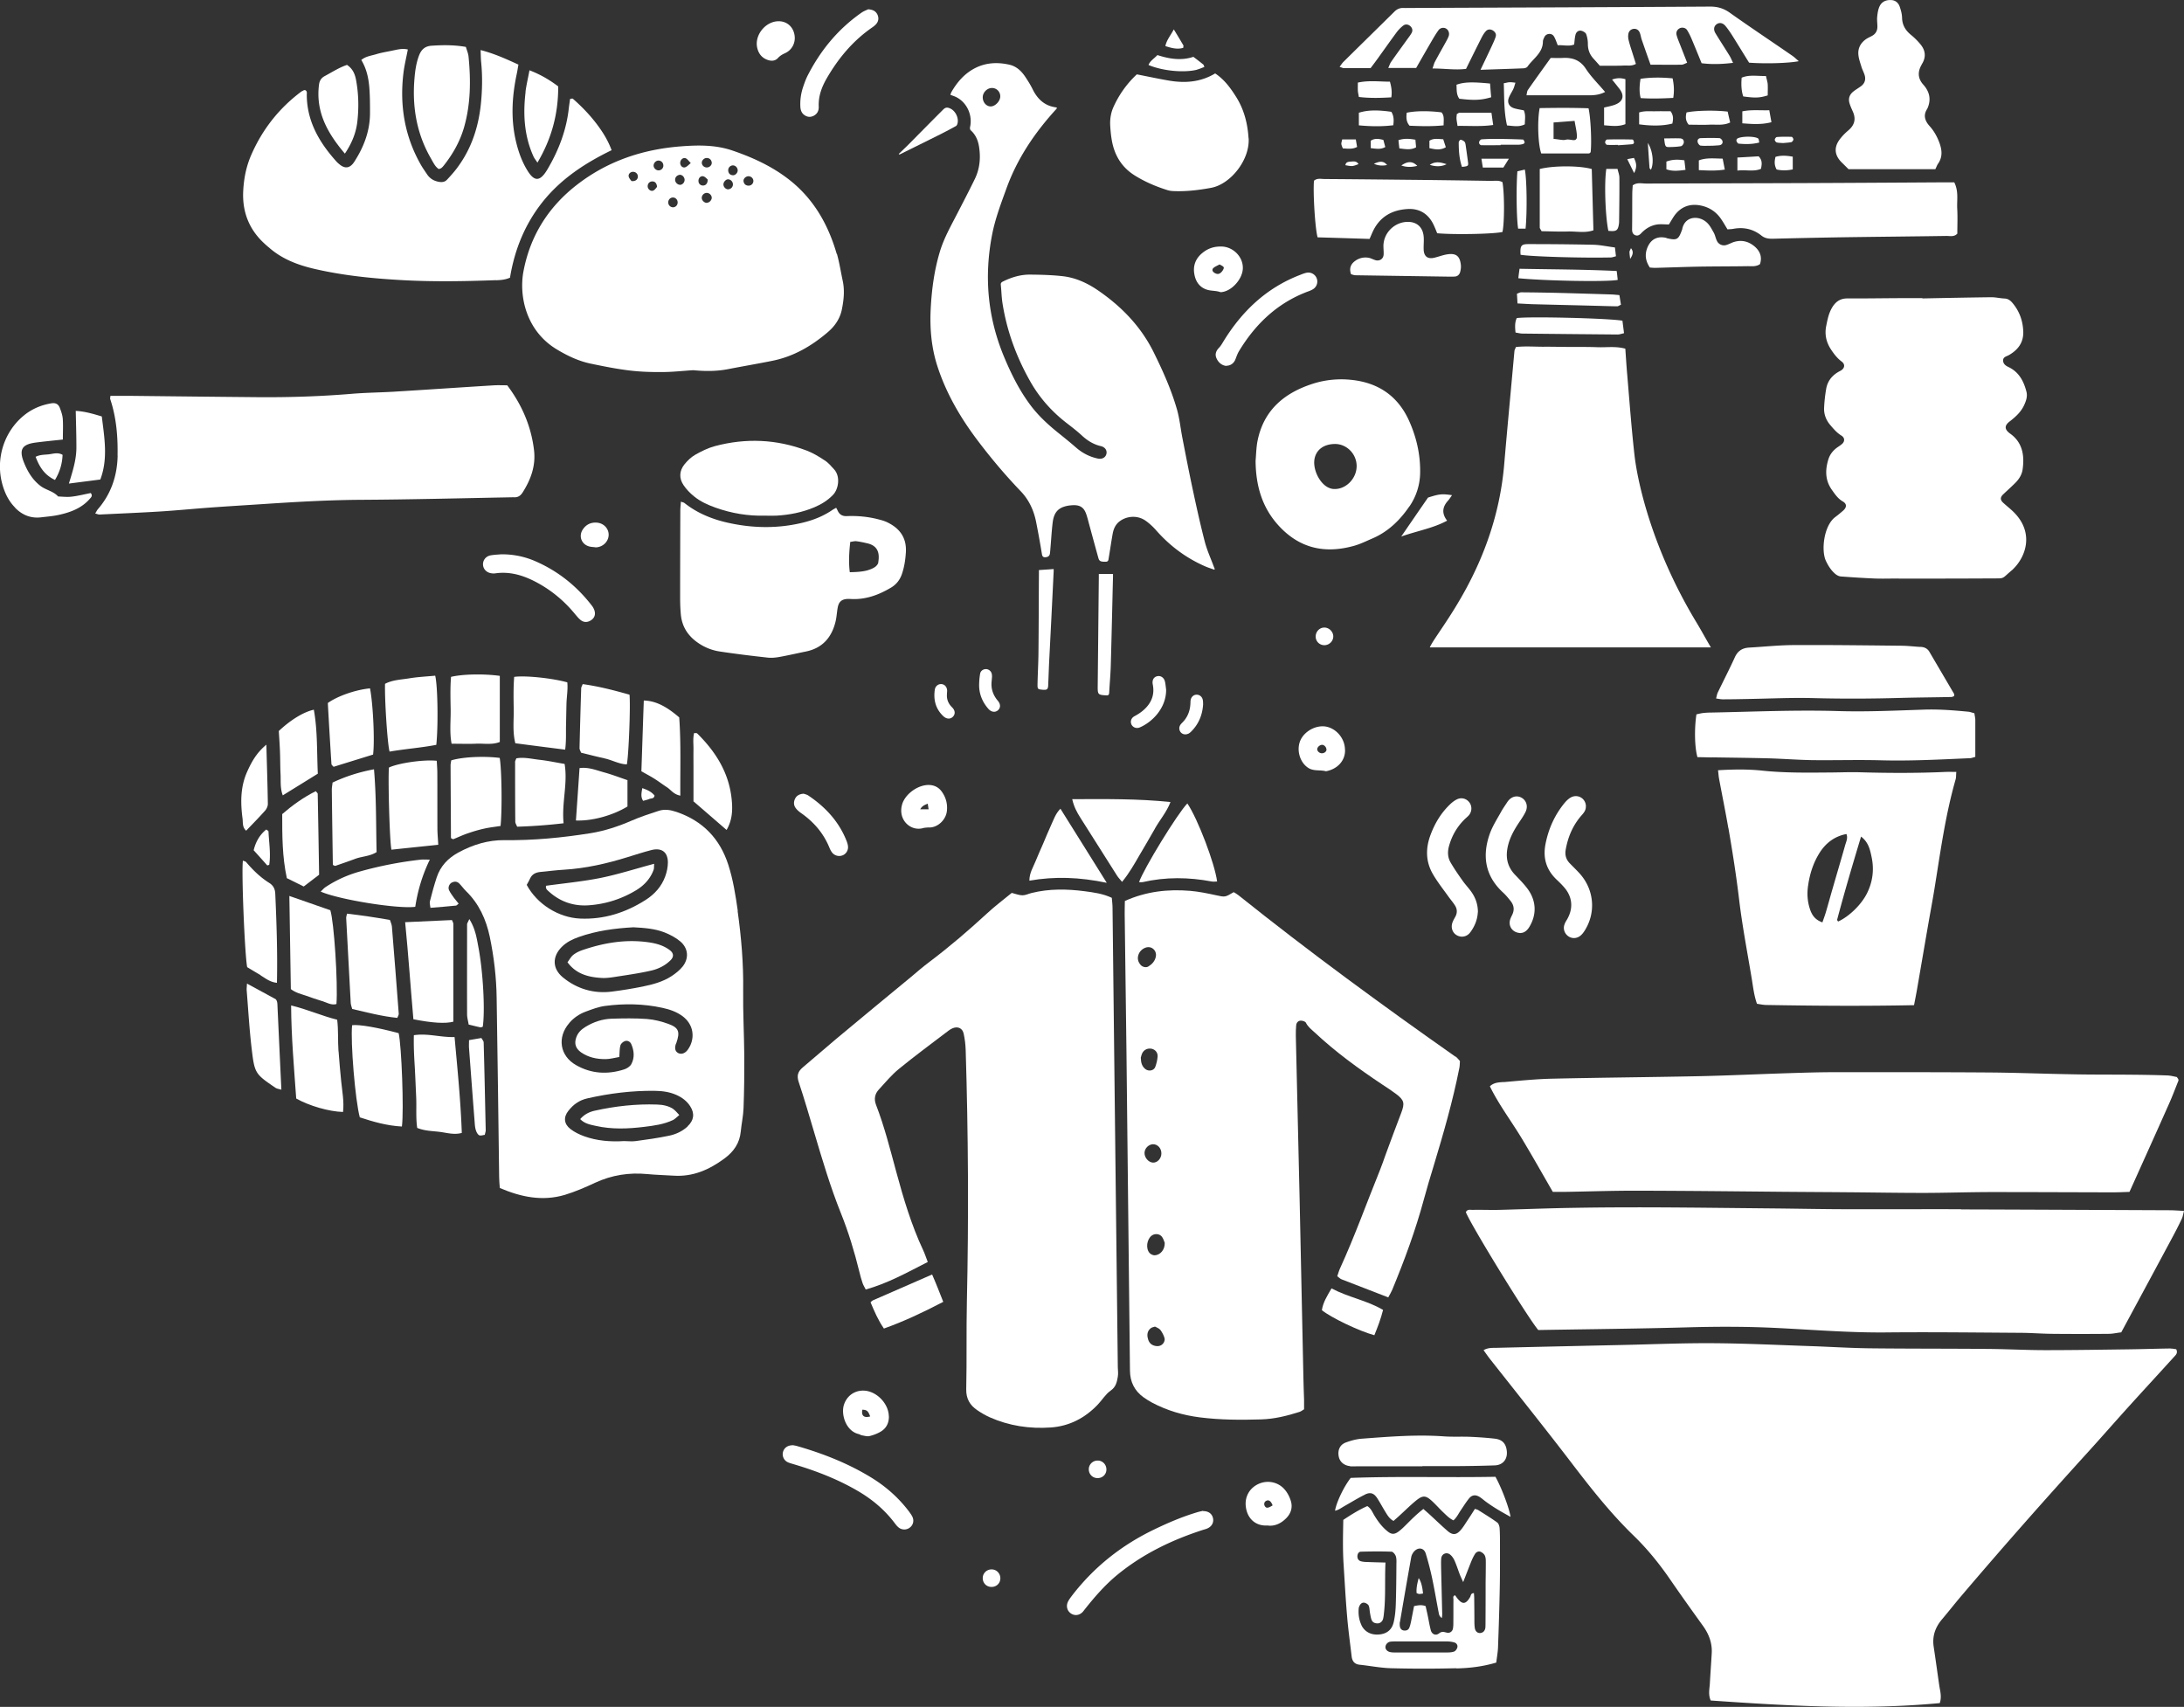 <svg id="_レイヤー_2" xmlns="http://www.w3.org/2000/svg" viewBox="0 0 235.57 184.11"><rect x="0" y="0" width="235.57" height="184.11" fill="#333333" stroke="none"/><defs><style>.cls-1{fill:#fff}</style></defs><g id="_レイヤー_1-2"><path class="cls-1" d="M35.36 75.83c.12 2.17.25 4.37.39 6.57 0 .11.15.21.23.31 1.45-.45 2.88-.89 4.26-1.32.19-1.47 0-5.45-.33-7.14-1.54.14-3.53.84-4.55 1.58zm39.46 10.62c1.25 1.08 2.38 2.06 3.55 3.07.61-1.05.66-2.11.56-3.19-.26-2.91-1.7-5.22-3.73-7.22-.05-.05-.17-.03-.33-.04-.15.58-.06 1.19-.07 1.78-.01.66 0 1.32 0 1.97v3.64zm-40.23 9.72c1.98.87 8.33 1.89 10.2 1.64.26-1.69.73-3.35 1.57-5.09-.48 0-.71-.02-.94 0-2.25.25-4.46.68-6.63 1.29-1.32.37-2.56.93-3.7 1.69-.17.12-.31.29-.49.46zm12.59-6.68c-.01-2.02 0-4.05-.01-6.07 0-.46-.04-.92-.06-1.36-1.45-.15-4.15.25-5.16.73-.11 1.34.08 8.01.27 8.86 1.67-.18 3.34-.35 5.05-.53-.03-.6-.08-1.11-.09-1.63zm-20.63.11c.71-.74 1.39-1.43 2.04-2.16.17-.19.31-.5.3-.75-.03-2.05-.1-4.11-.16-6.37-.96.81-1.49 1.63-2.05 2.87-.75 1.64-.75 3.35-.52 5.09.06.44-.05.93.39 1.32zm20.51-9.26c.22-2.07.15-6.43-.12-7.46-.91.09-1.84.13-2.76.28-.9.15-1.85.17-2.65.6-.05 1.74.26 6.5.49 7.31 1.67-.29 3.38-.41 5.04-.73zm-18.34 9.13c-.7.57-1.13 1.3-1.36 2.24.51.56 1 1.11 1.47 1.64.13-.05.21-.06.21-.08.18-1.2-.03-2.39-.08-3.59 0-.06-.12-.11-.24-.21zm1.48-8.36c.03.8.02 1.6.06 2.39.04.73-.06 1.49.24 2.29 1.26-.78 2.45-1.51 3.78-2.34-.11-2.34-.02-4.63-.43-6.9-1.13.25-2.53 1.12-3.78 2.3.05.76.1 1.51.13 2.25zm43.06-3.73c-1.44-1.24-2.59-1.79-3.82-1.82-.09 2.53-.17 5.06-.26 7.63.49.28.95.52 1.38.79.48.3.92.64 1.4.95.41.27.69.75 1.42.89-.02-2.9.08-5.69-.12-8.44zm-5.58 9.61v-2.84c-.88-.3-1.71-.62-2.56-.85-.83-.23-1.66-.58-2.61-.45-.13 1.93-.26 3.79-.39 5.65 1.75.07 3.97-.54 5.56-1.51zm-39.57 18.22c.52.3.98.72 1.76.8.07-3.31-.04-6.45-.18-9.6-.02-.51-.2-.89-.64-1.17-.96-.6-1.77-1.39-2.5-2.25-.07-.08-.22-.1-.35-.16-.17 1.2.2 10.17.46 11.49.5.3.98.59 1.46.87zM65.19 81.8c.82.17 1.57.62 2.42.65.2-.9.41-6.34.29-7.52-1.63-.46-3.3-.9-5.05-1.14-.1.25-.15.33-.16.42-.07 2.16-.13 4.32-.18 6.48 0 .17.11.34.17.5.87.21 1.68.43 2.51.6zm-16.52.22c-.02.17-.07.35-.07.53.01 2.58.03 5.17.04 7.75 0 .05.01.1.04.13s.08.04.21.09c.49-.2 1.04-.46 1.61-.65.58-.2 1.16-.37 1.76-.5.58-.13 1.17-.19 1.73-.28.18-1.68.13-6.04-.09-7.34-1.75-.22-4.06-.1-5.24.27zm20.61 2.99c-.1.56-.18.96.09 1.37.26-.07.48-.12.69-.21.19-.07.48 0 .54-.36-.31-.39-.74-.6-1.32-.8zM48.65 73c-.1 1.18-.06 2.39-.04 3.6.01 1.2-.13 2.42.1 3.62.91 0 1.75.03 2.58 0 .87-.05 1.77.15 2.62-.19V72.9c-1.77-.24-4.02-.19-5.27.11zm6.94 7.17c1.75.23 3.47.45 5.37.69.12-.93.08-1.73.09-2.52.02-.8.03-1.6.05-2.4.02-.79.17-1.57.09-2.34-1.6-.45-4.54-.76-5.73-.59-.09 1.14-.07 2.31-.05 3.47.02 1.21-.14 2.43.17 3.67zm5.31 2.23c-.9-.15-1.77-.34-2.65-.44-.86-.09-1.73-.32-2.56-.16-.07.19-.13.28-.13.36 0 2.16 0 4.31.02 6.47 0 .17.12.33.2.54 1.67-.05 3.29-.17 5.01-.37-.22-2.24.47-4.27.11-6.4zm-25.11 2.77c.03 2.67.07 5.34.11 8.02 0 .04.02.1.05.13.03.03.08.03.21.08.68-.24 1.43-.49 2.17-.77.74-.27 1.56-.26 2.29-.72-.07-2.96-.02-5.9-.28-8.93-1.62.3-3.07.77-4.47 1.43-.03.3-.08.53-.08.76zm16.15 26.79c-.47.08-.87.15-1.35.23 0 .3-.02.58 0 .86.2 2.67.4 5.35.61 8.02.02.28.04.57.13.84.06.2.19.45.35.54.16.08.41-.02.61-.04.05-.23.1-.37.1-.5-.07-3.15-.13-6.3-.22-9.46 0-.16-.15-.31-.24-.48zm-7.3-.3c-.03 1.21.03 2.33.1 3.45.06 1.08.1 2.16.15 3.24.05 1.11-.05 2.23.11 3.31.85.34 1.66.33 2.45.43.77.1 1.54.34 2.36.11-.12-3.44-.46-6.79-.78-10.34-1.55.04-2.91-.43-4.39-.2zm7.43-.91c.26-1.67.05-5.88-.48-8.65-.18-.95-.32-1.93-.97-2.97-.14.33-.24.45-.24.58 0 3.23-.01 6.46 0 9.69 0 .36.11.72.17 1.11.45.11.85.21 1.26.3.08.02.17-.04.26-.06zm11.38-13.1c1.85-.12 3.58-.67 5.17-1.63.86-.52 1.53-1.24 1.88-2.2.06-.16.03-.34.06-.65-1.99.53-3.85 1.13-5.75 1.52-1.95.39-3.95.58-5.91.85-.08.33.14.47.3.62 1.21 1.09 2.63 1.59 4.25 1.49zm1.38 7.83c.69.05 1.4-.1 2.09-.2 1.11-.17 2.23-.34 3.32-.59.78-.18 1.51-.54 2.09-1.12.37-.37.34-.76-.08-1.08-.65-.5-1.42-.72-2.22-.84-2.48-.37-4.87.03-7.21.83-.35.12-.7.29-.99.52-.24.19-.39.49-.62.79.93 1.27 2.24 1.6 3.61 1.69zm-34.95 2.56s-.03-.09-.05-.13a.757.757 0 00-.1-.14c-.96-.52-1.93-1.05-3.09-1.68-.02.39-.05.57-.03.76.17 2.1.29 4.21.54 6.3.31 2.64.39 2.7 2.56 4.18.16.11.39.13.64.21-.15-3.15-.29-6.19-.43-9.22 0-.09-.02-.19-.04-.28z"/><path class="cls-1" d="M79.58 98.26c-.24-1.68-.5-3.35-1.02-4.97-.91-2.83-2.75-4.74-5.58-5.71-.65-.22-1.28-.33-1.93-.12-.98.32-1.97.64-2.91 1.05-1.43.62-2.89 1.11-4.44 1.36-3.07.49-6.16.79-9.27.75-1.79-.02-3.43.49-4.98 1.33-1.13.61-1.95 1.48-2.35 2.7-.28.85-.51 1.71-.73 2.57-.05.2.03.42.06.7.99-.08 1.87-.15 2.75-.24.07 0 .14-.1.29-.21-.17-.21-.34-.41-.5-.62-.19-.27-.39-.53-.53-.82-.15-.3.02-.7.3-.84.28-.14.56-.12.78.09.27.26.48.58.75.84 1.4 1.36 2.16 3.05 2.56 4.93.45 2.17.71 4.37.74 6.58.11 6.45.18 12.89.27 19.34 0 .37.04.74.07 1.17 2.29.98 4.6 1.46 7.02.74 1.12-.34 2.2-.81 3.27-1.31 1.8-.83 3.67-1.12 5.63-.93.94.09 1.88.11 2.82.17 2.09.14 3.85-.64 5.49-1.85 1-.74 1.64-1.65 1.76-2.91.08-.84.27-1.68.3-2.52.07-1.88.09-3.76.08-5.64-.02-2.35-.15-4.71-.12-7.06.04-2.88-.2-5.73-.6-8.58zm-22.77-2.81c.15-.27.27-.47.36-.68.22-.49.62-.67 1.12-.72.84-.08 1.68-.19 2.52-.24 2.36-.14 4.64-.66 6.89-1.36.85-.26 1.7-.54 2.56-.76 1.1-.28 1.77.21 1.78 1.32 0 .5-.11 1.03-.28 1.5-.39 1.1-1.15 1.94-2.12 2.56-2.15 1.37-4.49 2.12-7.06 2.01-2.33-.1-4.65-1.55-5.77-3.64zm3.8 6.67c.51-.51 1.14-.81 1.81-1.05 1.92-.68 3.91-.94 5.9-1.05 1.16.06 2.29.14 3.35.55.6.24 1.2.55 1.69.96.89.74.98 1.85.25 2.75-.32.39-.74.72-1.16 1-.96.63-2.05.91-3.16 1.14-1.1.22-2.21.4-3.32.54-1.92.24-3.74-.29-5.26-1.54-1.15-.95-1.16-2.25-.1-3.3zm.81 8.2c.47-.54 1.06-.94 1.72-1.19.7-.26 1.42-.54 2.15-.63 2.06-.27 4.12-.24 6.17.21.79.17 1.54.43 2.19.92 1.01.77 1.33 2 .8 3.15-.08.17-.18.33-.29.48-.28.36-.65.49-.98.34-.34-.16-.44-.5-.29-.97.01-.04.04-.08.06-.13.42-1.21.27-1.65-.86-2.06-.74-.27-1.54-.47-2.32-.53-1.26-.09-2.53-.07-3.8-.03-1 .03-1.94.35-2.8.87-.45.27-.83.62-1.01 1.14-.24.67-.08 1.19.5 1.61.8.56 1.72.75 2.67.74.46 0 .92-.14 1.47-.23.04-.53.02-.91.12-1.26.05-.18.28-.38.47-.45.29-.11.59.06.7.32.31.71.38 1.47 0 2.17-.14.25-.48.47-.77.56-1.78.57-3.53.48-5.18-.46-1.77-1-2.07-3.01-.73-4.55zm12.74 11.19c-.57.52-1.26.84-1.99.99-1.19.25-2.4.42-3.6.58-.41.06-.84 0-1.26 0-1.46.09-2.91-.02-4.3-.52-.52-.19-1.04-.44-1.48-.78-.71-.55-.77-1.28-.22-1.97.53-.67 1.16-1.14 2.06-1.34 2.39-.54 4.8-.84 7.25-.81.8.01 1.59.11 2.33.44.61.27 1.14.66 1.5 1.23.5.77.4 1.52-.28 2.15z"/><path class="cls-1" d="M72.63 119.62c-.53-.34-1.12-.46-1.75-.48-2.27-.08-4.51.17-6.72.66-.6.13-1.14.4-1.58.91.48.5 1.09.6 1.68.73 1.72.39 3.46.32 5.19.11 1.08-.13 2.15-.27 3.14-.74.23-.11.41-.33.68-.54-.26-.27-.43-.5-.65-.64zm-36.12-6.23c-.08-1.11 0-2.24-.14-3.4-1.69-.42-3.22-1.12-4.97-1.54.02 3.46.32 6.76.55 10.04 1.38.78 3.53 1.41 5.05 1.45.13-1.12-.09-2.22-.2-3.32-.11-1.07-.2-2.15-.28-3.22zm-1.79-5.42c.51.15 1 .49 1.57.33.17-2.28-.26-8.88-.66-10.12-1.41-.49-2.82-.98-4.42-1.54.05 3.44.11 6.76.16 10.05.53.4 1.09.52 1.61.7.58.2 1.15.41 1.73.58zm-.3-13.63c-.05-2.92-.09-5.82-.15-8.72 0-.07-.1-.14-.21-.28-1.33.66-2.52 1.52-3.62 2.47 0 2.35 0 4.6.5 6.91.59.29 1.21.6 1.82.9.59-.45 1.11-.85 1.66-1.27zM48.9 110.2V99.66c0-.13-.09-.26-.15-.42-1.63.07-3.25.15-5.05.23.35 3.52.58 6.96.89 10.47 2.03.4 3.43.49 4.32.26zm-6.05-.4c.07-.19.17-.33.16-.45-.24-3.14-.48-6.28-.74-9.42-.02-.22-.13-.44-.21-.7-1.53-.27-3.05-.5-4.63-.68-.06.29-.1.38-.09.47.16 3.05.32 6.1.49 9.15.01.22.1.43.16.66 1.64.38 3.22.8 4.86.96zm-4.87.78c-.19 1.79.34 8.16.83 9.94 1.43.47 2.9.9 4.54.99.23-1.7-.04-8.77-.35-10.07-2.26-.61-4.27-.96-5.02-.86zm82.32 13.59l-.3-26.24c0-.37-.05-.74-.08-1.09-.98-.46-1.96-.58-2.93-.71-1.91-.25-3.83-.28-5.72.19-.33.08-.66.25-.98.25-.36 0-.72-.15-1.16-.26-.86.71-1.79 1.4-2.63 2.18-2.01 1.85-4.08 3.63-6.26 5.27-.68.51-1.33 1.07-1.98 1.62-2.7 2.23-5.4 4.45-8.08 6.69-1.21 1.01-2.39 2.06-3.6 3.07-.52.44-.66.88-.43 1.57.61 1.82 1.14 3.66 1.69 5.5.86 2.9 1.72 5.8 2.85 8.62.83 2.06 1.47 4.18 2 6.34.1.41.21.83.35 1.23.08.23.21.43.34.69 2.38-.67 4.46-1.83 6.69-2.97-.19-.49-.32-.9-.5-1.28-1.27-2.71-2.12-5.57-2.9-8.45-.66-2.43-1.27-4.87-2.18-7.22-.24-.62-.13-1.19.31-1.66.69-.75 1.35-1.55 2.14-2.2 1.75-1.43 3.57-2.77 5.37-4.14.13-.1.28-.19.44-.26.55-.23 1.06-.02 1.19.57.13.58.2 1.18.22 1.77.28 9.04.33 18.09.13 27.13-.07 3.16 0 6.31-.07 9.47-.02 1.02.4 1.72 1.18 2.25.42.29.87.55 1.33.76 2.11.94 4.33 1.27 6.62 1.11 1.99-.14 3.68-1.02 5.06-2.47.47-.49.84-1.12 1.38-1.5.58-.4.68-.93.78-1.5.06-.33.01-.68 0-1.02l-.27-23.29z"/><path class="cls-1" d="M94.13 140.27c-.07.03-.13.11-.23.2.4.95.81 1.92 1.44 2.83 2.21-.79 4.28-1.77 6.4-2.88-.4-1.01-.76-1.95-1.2-2.95-2.21.96-4.31 1.88-6.41 2.8zm48.45 1.05c1.02.82 4.01 2.25 5.66 2.7.36-.88.7-1.77.94-2.73-1.74-1.03-3.71-1.34-5.56-2.32-.48.82-.92 1.52-1.04 2.35zm-19.34-46.17c2.48-.57 4.97-.54 7.46-.07.18.04.38 0 .58 0-.25-1.94-2.09-6.77-3.21-8.42-1.06 1.08-4.71 7.04-5.21 8.49.13 0 .26.02.38 0zm-3.87.06c-1.75-2.8-3.35-5.35-4.99-7.98-.53.53-.73 1.18-1.01 1.78-.3.66-.58 1.33-.86 2-.27.63-.56 1.25-.81 1.88-.26.65-.67 1.26-.67 2.1 2.75-.48 5.41-.38 8.34.23zm5.19-5.82c.53-.95 1.27-1.78 1.69-2.88-3.53-.37-6.97-.32-10.6-.31.19.84.52 1.43.88 2 1.32 2.09 2.64 4.18 3.97 6.27.13.2.3.37.53.65.77-.94 1.31-1.9 1.86-2.85.56-.96 1.13-1.91 1.67-2.87z"/><path class="cls-1" d="M156.98 113.97c-7.96-5.59-15.8-11.33-23.4-17.41-.16-.13-.35-.23-.51-.33-.95.57-.94.54-1.92.33-.91-.2-1.84-.39-2.77-.47-2.41-.2-4.75.06-7.05 1.09 0 .46-.03.92-.02 1.39.06 4.91.13 9.81.19 14.72.13 11.52.25 23.04.38 34.56q.02 1.81 1.44 2.85c.31.22.64.43.98.61 1.6.84 3.3 1.34 5.1 1.57 2.21.28 4.42.29 6.64.22 1.41-.04 2.78-.38 4.13-.81.16-.05.29-.16.49-.28V151c-.02-.77-.06-1.53-.07-2.3-.14-6.44-.27-12.88-.41-19.32-.13-5.89-.28-11.77-.41-17.66 0-.38 0-.77.04-1.15.03-.27.23-.49.51-.48.19 0 .48.09.54.23.22.44.59.72.93 1.03 2.25 2.11 4.73 3.91 7.29 5.62.5.33 1 .65 1.48 1.01.91.68.98 1.01.57 2.08-.58 1.51-1.14 3.03-1.7 4.55-.19.52-.36 1.05-.57 1.56-1.44 3.55-2.73 7.17-4.33 10.66-.12.26-.19.54-.29.83.19.14.31.27.46.33 1.66.65 3.32 1.29 5.04 1.95.15-.29.31-.54.42-.8 1.32-3.19 2.52-6.43 3.42-9.77.32-1.19.68-2.38 1.04-3.56 1.06-3.51 2.08-7.03 2.79-10.63.05-.24.04-.5.06-.74-.17-.18-.3-.36-.47-.48zm-34.17-11.03c.16-.44.62-.77 1.05-.78.52-.01.93.49.81 1.03-.1.48-.41.82-.81 1.06-.23.14-.6.07-.81-.15-.31-.34-.4-.73-.24-1.16zm.23 11.18c.03-.11.07-.32.16-.51.19-.4.63-.59 1.06-.48.37.1.64.43.6.85-.03.37-.12.75-.25 1.1-.15.41-.71.51-1.06.24-.36-.28-.49-.67-.5-1.21zm.41 10.22c.02-.48.43-.89.89-.92.51-.02.93.42.93.99 0 .56-.45 1.03-.93.99-.48-.04-.91-.55-.89-1.07zm2.01 20.57c-.27.33-.67.34-1.04.21-.39-.14-.57-.48-.64-.88-.07-.41.04-.76.38-1 .1-.07.23-.09.42-.15.18.1.44.18.58.36.2.26.36.58.45.89.05.17-.03.43-.15.57zm-.9-9.51c-.18.01-.42-.1-.55-.23-.46-.49-.32-1.5.22-1.9.34-.25.88-.2 1.12.16.16.23.23.52.28.63.02.74-.48 1.31-1.08 1.34zM88.95 49.66c-.61-.41-1.26-.8-1.94-1.06-3.24-1.23-6.56-1.37-9.9-.48-.74.2-1.45.55-2.12.93-.44.25-.83.63-1.15 1.02-.57.7-.62 1.51-.11 2.26.3.45.7.86 1.12 1.2.69.57 1.5.93 2.34 1.23 1.72.61 3.5.91 5.33.86.41 0 .81.02 1.22 0 1.41-.08 2.78-.35 4.09-.9.76-.32 1.44-.74 2.02-1.34.59-.61.82-1.97.13-2.74-.32-.36-.64-.73-1.03-.99z"/><path class="cls-1" d="M95.77 56.37c-.29-.15-.62-.25-.94-.33-1.15-.31-2.33-.42-3.51-.37q-.7.03-.97-.6c-.04-.09-.09-.17-.16-.3-.15.09-.28.15-.4.23-.96.66-2.01 1.08-3.14 1.36-2.67.66-5.35.63-8.02.05-1.75-.38-3.39-1.03-4.81-2.16-.08-.06-.19-.07-.38-.14-.02.37-.06.69-.06 1-.01 3.11-.02 6.22-.02 9.32 0 .63.02 1.26.08 1.88.12 1.21.69 2.16 1.66 2.89.76.57 1.61.93 2.53 1.07 1.72.26 3.44.47 5.17.66.43.05.89 0 1.32-.08.94-.17 1.88-.39 2.82-.58 1.75-.36 2.75-1.49 3.17-3.17.13-.5.15-1.02.24-1.53.12-.68.44-.95 1.12-.97.11 0 .22 0 .33.01 1.58.08 2.98-.44 4.31-1.23.57-.34.94-.82 1.16-1.43.27-.78.39-1.57.44-2.39.09-1.52-.63-2.54-1.94-3.19zm-1.03 4.29c-.03.19-.21.4-.38.51-.24.16-.53.27-.81.35-.28.08-.58.12-.87.15-.32.03-.65.04-1.02.05-.14-1.12-.07-2.16.05-3.27.26-.03.48-.1.68-.07.4.05.8.14 1.19.23 1.11.27 1.32 1.05 1.15 2.04zm76.31 26.36c.01.33-.17.6-.4.86-.97 1.08-1.52 2.35-1.77 3.77-.1.56.03 1.04.42 1.45.38.4.78.77 1.14 1.18 1.53 1.75 1.71 4.21.46 6.14-.12.19-.27.38-.45.52-.4.32-.95.32-1.34.01-.37-.29-.53-.78-.36-1.24.07-.2.18-.38.29-.56.69-1.21.56-2.46-.37-3.49-.25-.28-.52-.55-.8-.81-1.09-1.05-1.46-2.32-1.17-3.8.32-1.64.98-3.12 2.04-4.42.2-.24.43-.47.7-.62.75-.4 1.62.12 1.62.98zM159.4 98.4c-.04.78-.33 1.52-.82 2.17-.35.47-.93.58-1.41.33-.5-.26-.71-.84-.5-1.41.08-.22.2-.42.31-.62.22-.41.2-.82-.04-1.2-.2-.32-.45-.61-.67-.91-.57-.8-1.19-1.58-1.69-2.43-.8-1.35-.83-2.79-.29-4.25.48-1.3 1.18-2.46 2.21-3.41.2-.18.43-.35.67-.46.5-.23 1.04-.06 1.34.37.28.4.26.95-.07 1.35-.12.14-.27.26-.41.39-.85.82-1.43 1.81-1.74 2.95-.17.62-.14 1.23.18 1.77.39.67.83 1.31 1.28 1.94.3.43.67.81.97 1.24.44.63.69 1.34.69 2.17zm-27.12-58.93c-.48-.05-.85-.35-1.06-.81-.19-.4-.08-.79.24-1.12.16-.17.3-.37.42-.58 2.01-3.33 4.68-5.9 8.36-7.31.22-.09.45-.18.68-.23a.968.968 0 01.74 1.75c-.16.11-.36.19-.55.26-3.29 1.22-5.67 3.48-7.46 6.43-.17.28-.28.6-.4.91-.17.42-.52.68-.98.68zm31.77 61.17c-.85 0-1.36-.67-1.18-1.39.05-.2.15-.39.24-.58.26-.53.19-1.03-.17-1.48-.26-.33-.53-.66-.84-.94-1.93-1.79-2.25-3.96-1.4-6.34.29-.8.76-1.54 1.18-2.29.21-.39.47-.75.71-1.12.38-.57.99-.75 1.52-.46s.73.93.44 1.53c-.21.43-.49.83-.76 1.23-.59.9-1.09 1.84-1.23 2.93-.13 1.01.14 1.86.83 2.6.45.47.91.93 1.31 1.45 1.01 1.31 1.09 2.81.27 4.18-.24.41-.57.67-.94.67zm-32.34-74.05c1.29 0 2.43 1.13 2.34 2.44-.07 1.05-1.09 2.24-2.12 2.45-.11.02-.23.05-.33.02-.45-.16-.95-.11-1.4-.25-.82-.25-1.25-.9-1.38-1.72-.15-.89.15-1.64.84-2.22.55-.46 1.19-.73 2.05-.72zm-.16 1.93c-.24.13-.46.22-.64.36-.21.17-.16.39.07.54.33.21.58.17.85-.17.09-.12.21-.33.16-.42-.06-.13-.27-.2-.44-.31zM85.51 155.88c.12.02.3.05.48.1 2.75.79 5.4 1.83 7.85 3.31 1.65.99 3.08 2.24 4.24 3.79.13.18.26.36.35.56.18.42.05.88-.31 1.14-.34.26-.84.26-1.19-.02-.16-.13-.29-.29-.41-.45-1.07-1.43-2.41-2.56-3.94-3.46-2.18-1.28-4.52-2.19-6.95-2.91-.23-.07-.47-.13-.68-.23a.953.953 0 01-.5-1.07c.11-.46.5-.75 1.04-.75zm10.37-3.1c0 .73-.29 1.3-.92 1.66-.36.21-.77.36-1.18.46-.25.06-.54-.04-.81-.08-.12-.02-.24-.11-.36-.14-1.38-.33-1.93-2.14-1.57-3.19.34-1.01 1.26-1.6 2.32-1.48 1.32.16 2.5 1.46 2.51 2.77zm-2.02 0c-.22-.59-.35-.7-.84-.73-.14.64.16.92.84.73zm35.9 10.21c.58 0 .94.27 1.06.7.13.45-.06.89-.49 1.12-.16.09-.34.14-.52.19-3.36 1.08-6.49 2.58-9.24 4.82-1.31 1.07-2.42 2.33-3.47 3.65-.12.14-.22.3-.35.43-.37.36-.87.4-1.27.11-.38-.28-.51-.78-.29-1.24.1-.21.25-.41.39-.6 2.38-3.12 5.37-5.49 8.9-7.19 1.53-.74 3.1-1.41 4.74-1.89.21-.06.43-.1.54-.13zm6.99 1.55c-1.31.1-2.24-.74-2.38-2.08-.11-1.05.43-1.98 1.4-2.41.97-.43 2.12-.2 2.82.64.29.34.51.78.64 1.2.21.68.03 1.32-.47 1.84-.57.59-1.25.91-2.01.82zm.52-2.16c-.19-.49-.43-.64-.71-.49-.2.11-.26.36-.13.57.15.24.36.22.84-.09zm-37.16-73.13c-.18.02-.37.02-.54.07-1.32.38-2.74-.86-2.27-2.54.32-1.14 1.73-2.15 2.92-2.11.57.02 1.04.26 1.37.73.45.63.63 1.34.54 2.1-.12 1-1.08 1.83-2.01 1.75zm-.05-2.56c-.35.14-.61.25-.8.6h.9c-.03-.21-.06-.37-.09-.6zm-13.35-1.07c.11.04.32.08.48.19 1.86 1.25 3.32 2.83 4.14 4.94.07.19.13.39.14.59.02.41-.23.78-.59.92a.98.98 0 01-1.11-.28c-.13-.16-.22-.34-.3-.53-.64-1.58-1.7-2.8-3.09-3.77-.21-.15-.41-.32-.56-.53-.22-.3-.23-.66-.06-1 .17-.34.47-.51.94-.54zM93.63 1c.53.04.82.2 1 .55.18.37.14.73-.12 1.04-.13.15-.3.28-.46.39-2.08 1.44-3.65 3.34-4.9 5.51-.53.93-.89 1.91-.84 3.01.02.44-.16.8-.57 1-.35.17-.69.12-.99-.1-.29-.21-.4-.52-.42-.87-.04-.73.06-1.44.29-2.13.14-.42.29-.84.49-1.24 1.39-2.72 3.27-5.01 5.78-6.77.26-.19.58-.3.76-.39zm-9.64 1.29c.84 0 1.51.54 1.69 1.39.19.85-.21 1.7-1.01 2.06-.29.13-.53.27-.75.51-.32.35-.75.36-1.18.19-.58-.22-.92-.67-1.06-1.26-.33-1.38.89-2.89 2.31-2.89zm-29.96 57.5a8.95 8.95 0 013.84.8c2.4 1.07 4.38 2.67 5.98 4.75.15.2.28.45.31.69.06.4-.13.72-.49.92-.36.2-.72.18-1.04-.07-.21-.17-.39-.39-.57-.6-1.22-1.5-2.68-2.7-4.4-3.58-1.33-.68-2.72-1.07-4.22-.86-.13.02-.26.02-.39 0-.53-.05-.92-.43-.95-.92-.03-.47.28-.9.78-1.01.41-.08.84-.09 1.14-.12zm10.19-.76c-.16-.02-.34-.03-.53-.06-.94-.16-1.35-1.13-.8-1.9.34-.49.83-.73 1.43-.7.78.03 1.36.64 1.33 1.36-.03.72-.66 1.31-1.43 1.31zm54.18 98.51c.53 0 .94.43.94.96s-.42.94-.96.93c-.54 0-.94-.42-.94-.95s.43-.94.95-.94zm-11.44 11.74c.53 0 .94.43.94.96s-.42.94-.96.93c-.54 0-.94-.42-.94-.95s.43-.94.95-.94zm38.12-88.4c.03 1.17-.82 2.08-2.06 2.31-.61-.17-1.29.01-1.87-.34-.97-.59-1.37-2.04-.84-3.09.51-1 1.8-1.62 2.84-1.36 1.09.27 1.92 1.33 1.92 2.48zm-2.01-.05c-.01-.26-.26-.51-.49-.49-.26.02-.52.28-.5.5.02.22.27.42.51.41.27 0 .5-.2.49-.42zm-.19-11.24a.93.93 0 01-.97-.92c0-.53.4-.97.92-.98.51-.01.96.42.98.93.01.52-.41.95-.93.97zm91.25 75.86c-1.46.02-2.93.07-4.39.09-3.04.04-6.07.09-9.11.09-2.02 0-4.05-.11-6.07-.13-4.33-.04-8.67-.02-13-.07-2.14-.03-4.27-.17-6.41-.24-3.49-.12-6.97-.29-10.46-.31-3.21-.02-6.41.12-9.62.19-4.56.1-9.11.2-13.67.31-.43.01-.88-.03-1.38.25.28.39.49.7.73 1 2.89 3.67 5.81 7.31 8.65 11.02 2.12 2.78 4.27 5.52 6.78 7.96 1.5 1.45 2.81 3.07 3.99 4.79 1.15 1.67 2.33 3.32 3.51 4.96.65.9 1.02 1.88.95 2.99-.06 1.07-.14 2.13-.2 3.2-.03.6-.2 1.21.09 1.87 8.21.57 16.39 1.06 24.71.28.23-.72.03-1.31-.06-1.92-.2-1.39-.39-2.78-.6-4.17-.17-1.14.18-2.1.91-2.96.73-.86 1.42-1.75 2.15-2.6 4.41-5.19 8.92-10.29 13.5-15.33 1.59-1.75 3.14-3.53 4.73-5.28 1.55-1.71 3.11-3.4 4.66-5.11.18-.19.41-.4.21-.8-.17-.02-.38-.07-.59-.07zm-22.62-15.02c-4-.01-7.99.01-11.99 0-2.53 0-5.07-.05-7.6-.08-4.45-.04-8.89-.1-13.34-.12-2.93-.01-5.85 0-8.78.05-2.7.04-5.4.15-8.1.22-.96.02-1.91-.02-2.87 0-.25 0-.57-.09-.72.25.57 1.43 6.62 11.29 7.81 12.71 5.32-.09 10.73-.14 16.13-.29 3.21-.09 6.41-.09 9.62.07 3.88.19 7.75.51 11.64.48 4.84-.05 9.68.01 14.52.04 1.18 0 2.36.1 3.54.11 2.03.02 4.05.02 6.08 0 .44 0 .88-.11 1.35-.16.58-1.07 1.14-2.11 1.7-3.15 1.23-2.28 2.46-4.56 3.68-6.84.4-.74.79-1.49 1.15-2.25.11-.24.15-.51.24-.86-.61-.03-1.11-.07-1.6-.07-7.49-.03-14.97-.07-22.46-.09zm-49.35-13.72c-.49.04-1.01.04-1.46.46.96 1.97 2.29 3.72 3.42 5.59 1.16 1.92 2.26 3.88 3.37 5.8h1.22c2.53-.04 5.07-.13 7.6-.13 5.35.01 10.7.07 16.05.12 2.31.02 4.62.03 6.93.05 2.7.02 5.4.07 8.11.07 2.48 0 4.95-.09 7.43-.09 4.34 0 8.67.02 13.01.03.61 0 1.22-.03 1.85-.05 1.45-3.22 2.86-6.34 4.25-9.47.37-.82.68-1.66 1.02-2.5.02-.05.02-.11 0-.17-.01-.05-.06-.09-.16-.25-.29-.05-.67-.16-1.04-.17-1.35-.05-2.7-.07-4.05-.08-2.14-.02-4.28 0-6.42-.05-2.93-.05-5.85-.17-8.78-.19-5.57-.04-11.15-.03-16.72-.03-1.58 0-3.15.05-4.73.1-3.26.1-6.53.26-9.79.33-5.29.11-10.58.15-15.88.27-1.74.04-3.48.22-5.22.37zm19.13-101.78c-.57-.03-1.13 0-1.79 0 .09.85.13.93.49.93.44 0 .88-.02 1.32-.09.12-.02.27-.21.3-.35.05-.23-.06-.46-.32-.48zm-.91-1.6c.1-.44.15-.87-.19-1.33-.53 0-1.06-.01-1.6 0-.57.02-1.16-.07-1.79.13v1.28c1.45.2 2.64.16 3.57-.08zm-.64 4.09v.84c.66.24 1.31.16 2.06.06-.04-.36-.08-.69-.12-1.03-.71-.1-1.31-.1-1.94.14zm-23.79-1.54c-.1-.3-.19-.58-.28-.86-.54-.02-1.02-.14-1.49.16v.8c.64.14 1.18.25 1.77-.1zm33.88 12.62c.26-.77.02-1.41-.58-1.92-.63-.53-1.35-.72-2.15-.5-.3.08-.58.25-.88.34a.842.842 0 01-1.03-.44c-.14-.28-.19-.61-.34-.88-.22-.39-.43-.81-.75-1.1-.86-.79-2.36-.71-2.65.7 0 .04-.02.09-.04.13-.37 1.02-.54 1.11-1.59.87-.04 0-.08-.04-.13-.05-.92-.2-1.6.15-1.97.99-.33.76-.26 1.48.24 2.22.22.01.43.04.65.03 1.53-.04 3.07-.1 4.6-.13 1.76-.03 3.52-.02 5.28-.05.44 0 .91.07 1.33-.21zm-37.17-13.43c-.63-.11-1.19-.16-1.82.05.03.31.06.59.1.89.66.07 1.22.2 1.8-.12-.02-.27-.05-.52-.07-.82zm-2.59-4.56c.09-.59.02-1.1-.15-1.7-1.14 0-2.27-.16-3.46.1 0 .34-.01.6 0 .86.01.21.07.43.11.69 1.18.14 2.32.11 3.5.04zm-2.34 15.25c.15-.34.25-.59.37-.84.74-1.54 2.03-2.26 3.67-2.37 1.36-.1 2.34.54 2.9 1.78.13.28.24.57.35.83 1.89.17 6.14.08 7.04-.14.22-1.01.22-4.12 0-5.37-.4-.23-.86-.13-1.3-.14-3.02-.05-6.05-.09-9.07-.12-2.93-.03-5.87-.06-8.8-.08-.39 0-.81-.12-1.16.18-.12 1.23.12 5.2.39 6.11 1.81.05 3.66.11 5.6.17zm5.14-7.87c-.5-.51-1.02-.53-1.72-.04.6.21 1.14.18 1.72.04zm-6.49-2.04c-.05-.27-.09-.52-.14-.81h-1.47c-.05.24-.1.37-.09.49.02.16.1.32.16.48.54.02 1.03.11 1.54-.16zm9.33-2.33c0-.59.1-1.04-.23-1.4-1.4-.18-2.84-.16-3.75.04-.05.48-.08.96.31 1.4 1.2.05 2.4.09 3.68-.04zm7.96 4.96c-.14 1.65-.1 5.11.08 6.18h.8c.18-1.76.14-5.34-.08-6.37-.28.07-.55.13-.8.19zm-14.06-.68c-.45-.56-.94-.33-1.42-.14q.62.3 1.42.14zm6.42-.09c-.58-.18-1.16-.37-1.81.07q1.01.33 1.81-.07zm-6.82-2.62c-.49-.12-.92-.2-1.36.09v.8c.59.06 1.06.17 1.57-.12-.08-.28-.14-.53-.21-.77zm-2.68 2.61c-.21-.35-.53-.29-.82-.27-.26.02-.55.03-.59.39.76.14.76.13 1.42-.12zm31.54.61c.34-.68.22-2.03-.33-2.89.06.98.12 1.83.18 2.68 0 .07.1.14.15.21zm-28-6.25c-1.53-.22-2.58-.19-3.5.1v1.36c1.3.12 2.49.14 3.71-.01.08-.55.06-1.03-.21-1.45zm36.28-.02c-1.39-.17-3.48-.12-4.44.09-.1.44-.14.87.24 1.32.71 0 1.46.03 2.21 0 .74-.04 1.51.12 2.26-.24-.1-.42-.19-.8-.27-1.17zm-2.92 3.66c.3.05.62.02 1.21.02.08 0 .43-.02.79-.05.26-.03.42-.2.36-.45-.03-.13-.21-.32-.33-.32-.67-.03-1.34-.02-2 0-.27 0-.41.2-.34.45.04.14.18.33.31.36zm2.61 2.59c-.08-.41-.15-.78-.23-1.18-.92-.01-1.76-.12-2.57.19v1.05c.93.04 1.81.1 2.8-.06zm-9.09-9.78q-.21 1.27.02 2.07c1.15.08 2.31.04 3.51-.02.12-.75.08-1.4-.07-2.11-1.19-.11-2.33-.12-3.46.05zm13.52-.31c-.97.01-1.82-.16-2.61.18q-.11 1.21.17 2.02c1.3.18 1.76.16 2.64-.11 0-.4.02-.8 0-1.2-.02-.26-.11-.52-.19-.89zm-42.63-.86c.28-.37.55-.73.81-1.09.66-.92 1.31-1.84 1.98-2.75.21-.28.47-.55.75-.76.23-.16.53-.12.75.09.21.2.28.47.12.74-.13.23-.3.45-.46.67-.58.81-1.17 1.61-1.74 2.43-.12.17-.18.38-.31.66h3.01c.53-.93 1.07-1.87 1.61-2.8.25-.43.5-.86.79-1.26a.63.63 0 01.84-.18c.26.16.38.51.26.83-.08.21-.19.41-.3.61-.39.71-.8 1.42-1.18 2.14-.1.18-.14.4-.26.72 1.27-.01 2.42.19 3.62.04.55-1.12 1.09-2.21 1.64-3.3.14-.28.3-.56.51-.78.2-.21.49-.22.75-.06.25.16.39.4.29.69-.11.34-.27.67-.42 1-.36.77-.72 1.53-1.21 2.55 1.71-.06 3.15-.1 4.59-.16.17 0 .4-.07.48-.19.6-.86 1.65-1.46 1.66-2.69 0-.17.09-.35.17-.51.19-.39.78-.44 1.01-.07.18.29.28.63.42.97.63-.04 1.21.15 1.77-.08.05-.39.06-.76.16-1.1.08-.27.34-.46.63-.38.19.05.45.2.51.37.12.33.18.7.18 1.06 0 .62.2 1.14.62 1.59.21.23.42.47.67.75h1.33c.41 0 .81 0 1.22-.02.43-.03.88.09 1.34-.18l-.38-1.2c-.15-.47-.31-.95-.42-1.43a1.63 1.63 0 010-.66c.07-.28.3-.47.59-.49.29-.02.52.14.63.42.1.25.13.53.22.78.31.89.62 1.78.94 2.67 1.17 0 2.25.01 3.33 0 .2 0 .39-.13.62-.21-.31-.79-.59-1.51-.87-2.22-.1-.25-.2-.5-.27-.77-.07-.29.03-.54.28-.7.26-.17.68-.11.85.16.19.3.35.63.49.96.37.87.72 1.74 1.08 2.62 1.14.14 2.2.1 3.39-.04-.16-.33-.25-.57-.39-.79-.5-.81-1.02-1.6-1.51-2.41-.23-.38-.17-.75.12-.96.29-.22.67-.17.96.18.26.31.49.65.71.99.62.99 1.23 1.99 1.84 2.97 1.74.13 4.26.06 5.36-.16-.28-.24-.49-.45-.73-.61-2.23-1.54-4.49-3.04-6.7-4.61-.66-.47-1.31-.67-2.12-.67-10.8.07-21.6.1-32.4.15-.23 0-.45.01-.68 0-.38-.02-.69.11-.97.38-1.83 1.81-3.67 3.61-5.5 5.42-.15.14-.26.33-.43.55.23.07.35.14.46.14h2.86zm40.09 4.67v1.29c1.05.08 2.06.16 3.14-.12-.08-.45-.15-.83-.23-1.29-1.02.03-1.95-.08-2.91.12zm3.58 4.91c-.13.5-.13.92.12 1.36.57.13 1.13.12 1.74-.01V16.9c-.67-.12-1.26-.16-1.86.02zm1.72-2.16c-.53-.02-1.06-.02-1.58.02-.08 0-.22.19-.22.29 0 .1.11.26.21.29.21.06.44.05.7.07.27-.03.58-.04.88-.1.09-.02.21-.19.22-.29 0-.1-.13-.29-.2-.29zm-5.83 2.23v1.41c.9-.12 1.74.15 2.54-.19.11-.51.16-.93-.25-1.35-.71.04-1.46.09-2.29.13zm-.1-1.78c.05.11.14.27.22.28.74.07 1.48.08 2.24-.12-.05-.19-.04-.37-.12-.43-.4-.28-1.93-.25-2.28.03-.05.04-.08.18-.06.24zm-25.14 2.86c.17-.27.33-.53.59-.95h-2.96c.06.37.1.64.15.95h2.22zm-1.32-7.59c-.04-.46-.08-.93-.12-1.47-1.96-.19-2.82-.16-3.62.13.03.52-.03 1.06.31 1.51 1.58.19 2.35.16 3.43-.16zm-2.87 4.81a.845.845 0 00-.43-.22c-.05 0-.2.19-.2.29 0 .9.06 1.79.35 2.64.63-.06.7-.1.66-.45-.08-.63-.17-1.25-.26-1.88-.02-.13-.04-.29-.13-.38zm16.23-4c-.37.14-.77.21-1.18.31v1.91c.84.07 1.54.17 2.3-.12V8.54c-.48-.14-.89-.15-1.44.04.32.4.57.71.81 1.02.55.73.38 1.36-.49 1.69zm-14.37 4.37c.68.02 1.35 0 2.03 0v-.05h1.9c.18 0 .36-.03.53-.08.07-.02.18-.13.16-.18-.03-.11-.11-.3-.18-.3-.95-.04-1.89-.06-2.84-.07-.54 0-1.08.01-1.62.05-.09 0-.23.15-.26.26-.06.2.09.37.27.38zm3.41-6.09c.09-.18.13-.39.22-.65-.27-.03-.44-.06-.62-.05-.18 0-.35.06-.64.11.06 1.52 0 3.02.35 4.55.68.05 1.29.2 1.92-.12 0-.5.12-.99-.11-1.51-.34-.07-.7-.12-1.03-.22-.55-.16-.79-.62-.58-1.15.13-.33.34-.63.49-.95z"/><path class="cls-1" d="M168.53 6.25c-.4.02-.8 0-1.27 0-.83 1.16-1.65 2.29-2.45 3.44-.11.15-.11.37-.16.59h6.46c.63 0 1.26.02 2.02-.36-.76-.9-1.51-1.63-2.07-2.49-.63-.97-1.47-1.24-2.53-1.18zm7.58 13.72c-.02.33-.05.64-.05.96-.01 1.27 0 2.53-.02 3.8 0 .29.06.54.37.65.24.08.43-.03.6-.21.48-.51 1.06-.86 1.75-.96.4-.05.81 0 1.25 0 .29-.46.48-.83.74-1.14.66-.79 1.53-1.09 2.54-.93.98.16 1.78.65 2.34 1.47.25.36.47.75.7 1.13.23-.02.41-.02.59-.05 1.13-.22 2.17 0 3.07.72.39.31.8.35 1.26.34 2.35-.06 4.7-.11 7.05-.15 3.88-.06 7.77-.09 11.66-.15.39 0 .82.12 1.16-.25 0-.88.04-1.78-.01-2.68-.05-.92.17-1.88-.32-2.85h-1.63c-4.92.03-9.85.06-14.77.08-5.6.02-11.2.03-16.81.05-.47 0-.99-.15-1.45.18zm23.25-1.72h9.39c.13-.27.19-.45.29-.59.49-.7.44-1.43.17-2.2-.25-.69-.59-1.32-1.08-1.86-.5-.56-.71-1.15-.27-1.84l.06-.12c.39-.93.2-1.76-.46-2.5q-.85-.94-.24-2.07c.04-.08.08-.16.13-.24.41-.71.32-1.4-.18-2.02-.31-.38-.67-.74-1.05-1.05-.6-.49-.94-1.06-.96-1.85-.01-.4-.12-.8-.25-1.18-.14-.41-.44-.69-.89-.72-.54-.04-1.01.14-1.26.62-.18.35-.24.77-.28 1.16-.04.36.02.72.02 1.08 0 .44-.18.78-.58 1-.2.11-.41.2-.6.32-.61.41-.94.99-.87 1.72.04.44.2.87.33 1.3.09.3.25.58.34.88.15.48.02.9-.38 1.2-.29.22-.61.39-.88.62-.38.32-.51.74-.37 1.22.09.3.22.59.35.88.37.81.21 1.47-.47 2.05-.38.32-.73.68-1.01 1.08-.58.85-.44 1.68.32 2.41.25.24.5.5.69.68zm-16.38 48.88c-4.72-7.8-6.33-14.97-6.68-18.03-.32-2.83-.53-5.67-.77-8.51-.09-.99-.15-1.98-.22-2.98-1.04-.29-2.04-.12-3.02-.16-.99-.04-1.99-.02-2.98-.03-.95 0-1.9-.03-2.85-.02-.98 0-1.97-.08-2.95.03-.07.19-.15.31-.16.44-.37 4.1-.76 8.19-1.11 12.29-.96 11-7.22 17.84-8.02 19.67h30.32c-.53-.89-1.02-1.81-1.56-2.7zm-21.92-53.64c-.07-.48-.13-.91-.19-1.33h-3.45c-.08 0-.15.08-.29.15 0 .14-.04.31-.03.47.01.22.06.43.11.8 1.35-.02 2.55.09 3.84-.1zm-12.7 14.57c-.26-.07-.5-.22-.76-.26-.56-.09-1.09.06-1.52.41-.42.34-.56.8-.35 1.37.16.04.32.11.49.11l10.14.15c.18 0 .36 0 .54-.01.31-.01.51-.21.59-.47.07-.25.11-.53.08-.79-.1-.94-.51-1.28-1.44-1.14-.49.07-.95.26-1.43.37-.71.17-1.12-.15-1.14-.9-.02-.49.05-1-.01-1.48-.11-.89-.67-1.41-1.49-1.48-1.5-.12-2.83 1.09-2.84 2.59 0 .31.04.63.02.94-.03.45-.42.71-.86.6zm15.41 1.95c2.96.29 9.68.41 10.72.18-.03-.29-.06-.58-.11-.96-3.51-.17-6.96-.17-10.48-.24-.05.37-.09.65-.13 1.02zm2.31-11.77v6.29c0 .12.11.23.2.41.93.01 1.87.06 2.81.03.93-.03 1.87.19 2.78-.13-.06-2.25-.12-4.44-.18-6.61-1.34-.38-4.14-.38-5.62 0zm-2.61 17.63c.31.05.53.11.74.11 3.42.04 6.84.07 10.27.1.21 0 .42-.08.69-.14-.06-.5-.12-.93-.17-1.35-1.62-.27-10.12-.47-11.4-.28-.21.45-.2.93-.13 1.57zm.55-8.39c1.04.19 6.46.36 9.71.29.17 0 .34-.07.57-.13-.04-.34-.07-.64-.11-.95-.81-.1-1.57-.27-2.32-.29-2.34-.05-4.69-.07-7.04-.07-.77 0-.88.2-.82 1.14zm12.23-10.45c-.25.05-.45.08-.73.14.24.48.43.87.74 1.5.36-.7.22-1.14-.02-1.64zm-1.68 7.39c.04-.17.07-.35.07-.53.02-1.57.04-3.14.03-4.72 0-.3-.12-.59-.2-.95h-1.21c-.23 1.44-.12 5.04.22 6.68.77.08.97-.01 1.09-.48zm-10.88 8.31c.57.03 1.06.06 1.55.08 2.25.06 4.5.11 6.76.17.81.02 1.62.05 2.43.06.12 0 .23-.1.41-.17-.06-.35-.11-.69-.17-1.04-.34-.03-.6-.06-.87-.07-1.94-.06-3.87-.12-5.81-.17a256.2 256.2 0 00-3.92-.06c-.12 0-.25.08-.45.15.02.33.04.66.06 1.06zm12.41-17.68c-.92-.02-1.85-.03-2.77 0-.08 0-.2.19-.2.29 0 .1.12.28.2.28.4.03.79.01 1.19.01v.04c.53-.04 1.06-.07 1.58-.12.06 0 .15-.13.15-.19-.02-.11-.09-.31-.15-.31zm-.18 11.71c-.07.19-.16.3-.16.42 0 .25.05.5.07.75.27-.41.42-.77.08-1.17zm-9.85-15.1c-.27 1.41-.17 3.94.17 4.89h5.12c.04 0 .09-.02.12-.04.04-.02.06-.07.09-.1.13-1.1 0-3.8-.23-4.73-1.72-.06-3.46-.05-5.28-.02zm3.96 3.31c-.15.32-.73-.01-1.13.1-.33.09-.71-.04-1.33-.09v-1.77c.74-.05 1.43-.11 2.27-.17.08.57.36 1.61.2 1.94zM12.69 49.12c-.04 2.16-.69 4.14-2.13 5.8-.1.12-.17.27-.29.47.22.05.34.11.45.11 2.23-.11 4.47-.2 6.7-.34 1.87-.12 3.75-.31 5.62-.44 1.83-.13 3.66-.24 5.49-.36 3.48-.23 6.96-.43 10.46-.45 5.37-.03 10.74-.17 16.11-.27.13 0 .27-.01.4 0 .4 0 .66-.19.87-.52.89-1.4 1.43-2.88 1.23-4.57-.31-2.59-1.31-4.89-2.89-6.99-.49 0-.93-.02-1.38 0-3.62.22-7.23.47-10.85.69-1.52.09-3.04.1-4.56.23-3.39.28-6.79.39-10.19.36-4.48-.04-8.95-.09-13.43-.14h-2.39c-.01.17-.05.27-.02.35.66 1.98.83 4.03.79 6.1zM1.64 54.78c.77.78 1.69 1.15 2.79 1.02.67-.08 1.34-.13 1.99-.28 1.24-.28 2.4-.72 3.27-1.72.12-.14.34-.31.1-.62-.67.13-1.36.31-2.06.39-.48.06-.97 0-1.46-.02-.52-.58-1.33-.69-1.92-1.15-.84-.65-1.37-1.53-1.76-2.5-.57-1.42-.22-1.98 1.3-2.17.93-.12 1.86-.21 2.89-.32 0-.82.04-1.53-.01-2.24-.03-.39-.17-.79-.31-1.16-.17-.44-.47-.59-.97-.5-1.08.19-2.05.6-2.91 1.3-2.19 1.79-3.1 4.78-2.3 7.52.27.92.68 1.75 1.36 2.43z"/><path class="cls-1" d="M3.84 49.27c.42 1.1.95 1.96 2.09 2.5.54-.9.78-1.77.82-2.71-.5-.29-.98-.12-1.45-.06-.46.06-.95.02-1.45.27zm6.98 2.45c.85-2.23.44-4.51.16-6.8-.96-.29-1.84-.55-2.81-.6.03 1.38.07 2.66.07 3.95 0 1.3-.39 2.53-.81 3.89 1.15-.15 2.19-.28 3.4-.44zm193.99 10.69c3.33 0 6.66 0 9.99-.02 1.52-.01 1.02.1 2.25-.92.03-.02.05-.05.08-.08 1.32-1.27 2.24-3.71.33-5.88-.41-.47-.92-.85-1.38-1.27-.35-.32-.35-.6 0-.93.43-.41.87-.8 1.29-1.22.4-.4.71-.88.79-1.44.22-1.51 0-2.92-1.33-3.87-.73-.52-.58-.95 0-1.37.12-.09.23-.19.34-.28.49-.41.91-.88 1.17-1.46.2-.44.36-.91.24-1.4-.29-1.15-.81-2.14-1.94-2.68-.32-.15-.59-.35-.58-.73.01-.36.35-.41.61-.55 1-.57 1.62-1.38 1.56-2.6-.05-1.11-.4-2.1-1.1-2.96-.24-.3-.5-.53-.91-.55-.48-.02-.95-.14-1.43-.14-2.48.03-4.96.08-7.44.13v-.03h-2.66c-1.81.01-3.63.04-5.44.03-.81 0-1.31.4-1.68 1.06-.33.59-.46 1.24-.59 1.9-.19.92 0 1.76.51 2.54.33.5.68.96 1.17 1.32.36.28.32.67-.04.92-.12.08-.26.14-.39.22-.67.41-1.11.99-1.25 1.76-.12.69-.2 1.39-.23 2.09-.03.68.21 1.31.66 1.84.36.42.71.84 1.2 1.14.39.24.39.64.06.92-.17.15-.36.26-.54.39-.43.32-.75.73-.91 1.23-.36 1.14-.37 2.26.35 3.29.34.48.66.97 1.2 1.28.45.26.43.64.03.99-.28.24-.56.48-.86.7-1.24.95-1.52 3.63-.99 4.73.26.54.57 1.04 1.04 1.42.16.13.38.24.59.25 1.22.09 2.43.17 3.65.22.85.03 1.7 0 2.55 0zM134.67 14.9c-.1-1.58-.48-3.07-1.32-4.42-.61-.97-1.28-1.9-2.28-2.56-1.59.96-3.3 1.07-5.06.76-1.09-.19-2.17-.42-3.39-.66a10.96 10.96 0 00-2.5 3.48c-.3.65-.41 1.35-.37 2.06.03.48.07.96.15 1.44.26 1.66 1.03 3 2.47 3.91 1.1.69 2.29 1.2 3.53 1.59.21.07.43.1.65.11 1.38.06 2.73-.1 4.08-.35 2.11-.39 4.19-3.02 4.05-5.35zm-5.56-7.39c.27-.07.53-.19.8-.29-.06-.13-.07-.22-.12-.26-.31-.25-.63-.5-1.07-.83-1.32.44-2.61.22-3.88-.19-.35.38-.78.61-.96 1.07 1.51.64 3.81.86 5.23.51zm-1.48-2.36c0-.13.04-.21.01-.26-.31-.53-.63-1.06-1.03-1.72-.37.69-.78 1.15-.91 1.8.67.22 1.29.38 1.93.19zM53.51 30.23c.49-.02.99-.05 1.5-.28.5-3.05 1.63-5.83 3.58-8.25 1.98-2.45 4.54-4.12 7.38-5.5-.31-.83-.71-1.55-1.18-2.23-.85-1.24-1.87-2.33-3-3.32-.04-.04-.15 0-.3.02-.04.3-.09.62-.13.94-.25 2.4-1.1 4.61-2.32 6.67-.81 1.36-1.43 1.34-2.22 0-.6-1.01-.97-2.12-1.22-3.26-.51-2.36-.36-4.71.14-7.06.07-.32.11-.63.18-.99-1.33-.61-2.6-1.19-4.08-1.57.02.51.02.92.06 1.32.15 1.5.12 2.99-.03 4.49-.26 2.49-1.01 4.8-2.51 6.83-.34.47-.73.9-1.13 1.33-.24.26-.53.31-.91.24-.53-.1-.93-.34-1.23-.77-.23-.34-.47-.68-.68-1.04-1.76-3.07-2.31-6.39-1.9-9.87.1-.86.31-1.7.48-2.59-.6-.15-1.16.02-1.72.13-.57.12-1.15.21-1.7.38-.53.16-1.12.22-1.6.62.58.96.79 1.99.87 3.02.07.91.07 1.83.07 2.74-.01 1.75-.56 3.35-1.46 4.84-.11.18-.21.36-.34.53-.41.53-.88.59-1.4.2-.13-.1-.26-.21-.38-.33-1.86-2.06-3.22-4.34-3.24-7.22 0-.19.07-.42-.18-.53-.05 0-.09 0-.13.01-.11.06-.23.11-.32.18-2.38 1.79-4.16 4.06-5.35 6.78-.56 1.27-.82 2.62-.88 4-.09 2.2.65 4.08 2.29 5.58.18.17.37.33.56.49 1.39 1.2 3.06 1.83 4.82 2.24 2.97.69 5.99 1.01 9.02 1.19 3.53.22 7.07.16 10.61.03z"/><path class="cls-1" d="M37.43 7c-.84.28-1.61.78-2.41 1.21-.41.22-.57.54-.62.99-.34 2.88.91 5.15 2.8 7.37.79-1.18 1.22-2.3 1.35-3.51.16-1.45.13-2.9-.13-4.35-.12-.69-.35-1.28-.99-1.71zm19.26 2.92c-.28 2.38-.16 4.72.85 6.95.09.21.25.39.43.67 1.53-2.58 2.25-5.26 2.24-8.22-.86-.65-1.83-1.25-3.1-1.74-.16.88-.34 1.6-.43 2.34zm33.56 17.47c-.86-2.98-2.31-5.63-4.7-7.66-1.93-1.63-4.19-2.69-6.57-3.5-1.77-.6-3.6-.59-5.44-.45-4.21.31-8.06 1.6-11.41 4.23-3.04 2.39-4.96 5.49-5.67 9.27-.49 2.61.25 6.41 3.62 8.42 1.15.69 2.35 1.26 3.67 1.53 1.34.28 2.69.55 4.05.72 1.19.15 2.41.19 3.61.18 1.12 0 2.24-.13 3.36-.2 1.25.12 2.5.13 3.74-.11 1.59-.31 3.19-.58 4.78-.9 2.31-.46 4.27-1.61 6.03-3.12.74-.64 1.28-1.43 1.48-2.4.21-1.02.32-2.06.1-3.1-.21-.98-.36-1.97-.63-2.93zm-22.14-7.86c-.08-.12-.26-.3-.3-.5-.05-.31.25-.54.55-.49a.5.5 0 01.44.51c0 .31-.26.53-.69.48zm2.34 1.03c-.27.11-.58-.16-.59-.45-.01-.32.22-.56.53-.54.26 0 .45.2.48.59-.1.1-.23.33-.42.4zm.5-2.19c-.24-.04-.45-.27-.45-.51 0-.29.27-.56.55-.54.31.02.52.27.5.58-.02.3-.3.52-.6.47zm1.66 3.99a.524.524 0 01-.52-.41c-.06-.31.12-.59.41-.64.29-.05.56.16.59.47.03.31-.18.56-.48.58zm.76-2.43c-.27.02-.55-.25-.55-.53s.17-.46.42-.53c.27-.08.56.17.6.47.03.3-.19.57-.47.6zm.54-1.88c-.31.08-.56-.2-.54-.51.02-.31.3-.57.58-.47.19.07.33.29.56.52-.25.2-.41.4-.61.45zm1.43 1.48c-.02-.31.23-.59.53-.51.19.05.35.25.46.34.02.43-.22.67-.53.65a.47.47 0 01-.46-.48zm.88 2.35c-.23 0-.48-.23-.52-.46-.05-.29.18-.58.48-.61.3-.03.57.21.59.5.01.28-.27.57-.55.56zm.07-3.82c-.3.03-.57-.19-.59-.48-.02-.27.25-.55.54-.54.28.01.46.17.52.43.07.28-.17.56-.47.59zm2.29 2.36c-.27.03-.55-.24-.55-.53 0-.23.21-.49.42-.54.28-.05.56.17.6.47.04.3-.18.57-.47.59zm.44-1.52c-.27-.03-.44-.19-.47-.47a.52.52 0 01.47-.59c.29-.02.54.23.55.53 0 .29-.27.56-.54.53zm1.65 1.12c-.28-.03-.43-.21-.47-.47-.04-.27.24-.54.53-.54.3 0 .55.25.53.54-.02.3-.28.51-.59.47zM46.54 17.2c.23.39.42.81.8 1.04.13-.06.21-.07.27-.12.1-.08.18-.17.26-.27.99-1.25 1.76-2.62 2.2-4.17.7-2.49.72-5.02.47-7.56-.03-.36-.19-.7-.29-1.06-1.26-.22-2.46-.21-3.67-.13-.74.04-1.13.41-1.38 1.05-.3.79-.42 1.61-.49 2.44-.27 3.11.23 6.06 1.83 8.77zm160.6 52.58c-.7-.04-1.4-.13-2.11-.13-3.83-.04-7.66-.09-11.48-.07-1.63 0-3.25.18-4.88.27-.72.04-1.22.34-1.54 1.03-.58 1.28-1.23 2.53-1.84 3.8-.09.18-.12.4-.19.66.29.04.5.09.71.09.97 0 1.94-.02 2.9-.04 2.29-.04 4.58-.15 6.86-.09 3.13.08 6.25.07 9.37-.02 1.85-.05 3.69-.06 5.54-.1.08 0 .17-.05.29-.09.01-.15.03-.2.01-.23-.89-1.52-1.78-3.03-2.67-4.55-.22-.38-.56-.52-.99-.54zm-20.71 19.54c.45 2.6.86 5.21 1.17 7.84.35 2.88.91 5.74 1.38 8.61.13.82.23 1.65.53 2.5.34.05.69.13 1.03.13 5.28.09 10.55.13 15.91.02.13-.67.25-1.26.35-1.86.4-2.3.79-4.6 1.19-6.9.21-1.21.44-2.43.64-3.64.65-4 1.18-8.02 2.3-11.93.07-.23.05-.49.08-.83-.44 0-.78-.01-1.13 0-3.08.14-6.16.13-9.25.04-.97-.03-1.94.01-2.91.02-2.55.02-5.11.07-7.66-.2-1.53-.16-3.07-.14-4.75-.04.05.39.06.65.11.91.33 1.77.69 3.54 1 5.32zm14.3.91c.82.62.98 1.44 1.15 2.24.28 1.34.11 2.64-.49 3.86-.62 1.26-1.96 2.54-3.13 3.07-.04-.07-.12-.16-.1-.21.79-2.97 1.66-5.92 2.58-8.96zm-5.72 5.4c.17-1.28.54-2.49 1.22-3.59.71-1.15 1.7-1.85 2.93-2.08.18.44-.04.85-.15 1.25-.43 1.52-.88 3.04-1.32 4.56-.26.89-.5 1.78-.76 2.66-.1.33-.22.65-.36 1.06-.86-.3-1.17-.87-1.37-1.51-.24-.76-.3-1.55-.19-2.35zm-10.4-13.94c1.98.03 3.96.05 5.95.1 1.63.04 3.25.17 4.88.2 2.51.03 5.02-.05 7.53.02 3.18.08 6.34-.09 9.51-.23.17 0 .33-.08.58-.14v-3.98c0-.21-.06-.43-.1-.73-.28-.07-.45-.14-.62-.16-1.58-.15-3.15-.28-4.75-.23-3.08.1-6.17.25-9.25.16-4.63-.14-9.25.07-13.87.16-.26 0-.53.02-.79.05-.25.03-.49.1-.7.14-.24 1.6-.19 3.59.11 4.62.49 0 1.01.02 1.53.03zm-37.39 79.52c.6-.3.99-.15 1.35.42.31.49.58.99.88 1.48.22.35.43.72.86.94.23-.21.46-.4.68-.61.54-.49 1.05-1 1.61-1.47.89-.75 1.18-.73 2.04.11.36.35.69.72 1.05 1.06.33.31.64.64 1.08.85.36-.31.53-.7.76-1.04.3-.44.58-.9.92-1.32.31-.39.7-.43 1.12-.18.23.14.43.32.64.48.84.63 1.75 1.15 2.72 1.68-.15-.98-.99-3.19-1.63-4.32-5.24.1-10.44-.07-15.61.12-.73.93-1.55 2.63-1.69 3.54.4-.08.69-.32 1.01-.5.73-.41 1.45-.86 2.2-1.23zm5.87 10.72c.11 0 .22-.02.4-.05q-.11-1.18-.47-1.66c-.15.57-.27 1.09-.22 1.62.14.05.21.09.28.09zm-7.47-13.77c.27.02.54 0 .8 0h7v-.02h3.67c1.38-.01 2.75-.03 4.13-.08.88-.03 1.39-.65 1.31-1.52-.08-.82-.47-1.26-1.29-1.36-.87-.1-1.75-.16-2.63-.2-.96-.04-1.92.02-2.87-.05-2.95-.21-5.89.03-8.83.25-.6.04-1.21.21-1.77.42-.64.25-.87.84-.74 1.51.11.57.58.97 1.22 1.03z"/><path class="cls-1" d="M157.08 179.96c1.41-.03 2.82-.19 4.31-.63.07-.6.17-1.12.19-1.65.08-2.18.15-4.36.19-6.55.03-1.53.02-3.06.02-4.6 0-.57 0-1.15-.04-1.72-.02-.21-.11-.49-.27-.6-.65-.47-1.34-.89-2.02-1.32-.09-.06-.2-.08-.37-.14-.27.42-.53.84-.81 1.25-.23.35-.45.72-.72 1.03-.45.53-.86.58-1.39.13-.7-.6-1.35-1.24-2.03-1.86-.19-.17-.39-.34-.61-.54-.69.53-1.25 1.09-1.82 1.66-.27.27-.54.54-.85.77-.47.35-.79.33-1.24-.05-.57-.47-1-1.05-1.38-1.68-.21-.35-.36-.76-.76-1.01-.92.41-1.75.93-2.59 1.49-.03 1.61-.07 3.18.03 4.75.12 1.87.22 3.75.38 5.62.12 1.45.32 2.89.49 4.34.06.52.3.85.85.91 1.14.12 2.28.35 3.42.38 2.33.06 4.67.06 7.01 0zm-6.08-5c.4-2.34.8-4.68 1.22-7.01.04-.24.2-.51.38-.68.45-.41 1-.28 1.18.29.27.88.5 1.77.69 2.66.27 1.27.48 2.56.73 3.83.03.17.11.33.32.48.01-.13.04-.26.04-.39l-.12-5.05c0-.34-.02-.69.02-1.03.06-.47.58-.68.95-.38.2.16.36.39.47.63.22.49.38 1 .57 1.5.08.21.18.41.37.84.34-.87.6-1.55.87-2.22.11-.28.25-.56.41-.82.13-.21.38-.32.6-.23.19.08.4.25.47.44.1.24.09.52.09.79 0 .69-.01 1.38-.02 2.07 0 1.38 0 2.76-.01 4.14 0 .23 0 .46-.01.69-.03.38-.24.6-.55.63-.31.03-.55-.19-.6-.56-.03-.23-.04-.46-.04-.69 0-.84-.01-1.68-.02-2.53 0-.17-.02-.35-.03-.52-.34 0-.32.24-.4.4-.47.83-.86.86-1.43.11-.07-.09-.13-.18-.2-.28-.28.08-.18.3-.18.47-.01.8 0 1.61-.01 2.41 0 .23 0 .46-.04.69-.05.33-.33.54-.67.46-.3-.07-.52-.17-.83.08-.36.28-.77.1-.89-.33-.14-.52-.22-1.05-.33-1.57-.07-.34-.15-.67-.23-1.04-.41-.16-.81-.1-1.25 0-.11.58-.22 1.14-.33 1.7-.05.22-.1.45-.19.65-.1.23-.32.31-.57.28-.26-.03-.4-.21-.44-.46a1.77 1.77 0 010-.46zm-4.14.35c-.27-.56-.36-1.17-.31-1.79 0-.11.05-.23.1-.33.11-.23.31-.37.55-.31.16.04.37.17.43.31.1.24.09.52.14.78.05.26.08.53.18.77.11.27.37.37.66.36.26 0 .5-.21.57-.48.05-.19.07-.38.09-.57.21-1.79.08-3.59.17-5.51-.77-.02-1.37-.03-1.98-.06-.23 0-.46-.02-.68-.08-.24-.07-.37-.27-.37-.52s.12-.5.37-.51c1.1-.03 2.21-.04 3.31 0 .16 0 .38.27.45.45.09.24.09.53.08.79-.01 1.49-.02 2.99-.07 4.48-.02.61-.08 1.22-.21 1.82-.18.87-.74 1.32-1.6 1.39-.86.07-1.54-.28-1.9-1.01zm3.61 2.93c-.15 0-.31 0-.46-.03-.36-.05-.6-.3-.57-.59.02-.25.24-.5.51-.54.19-.03.38-.03.57-.03h5.49c.3 0 .61.03.89.12.21.07.37.31.28.56-.05.16-.19.36-.34.41-.24.09-.52.1-.78.1-.92.01-1.83 0-2.75 0h-2.86zm6.14-124.83c-1.09-.16-1.36-.13-2.58.26-.95 1.37-1.82 2.64-2.89 4.2 1.8-.63 3.43-.89 4.95-1.71-.62-.8-.5-1.5.1-2.16.15-.17.27-.37.43-.59zm-4.59 1.22a6.552 6.552 0 001.16-3.72c.02-1.89-.39-3.69-1.14-5.4-1.2-2.76-3.34-4.24-6.31-4.54-1.37-.14-2.75-.01-4.06.4-3.14.99-5.41 2.88-6.05 6.29-.12.67-.13 1.36-.19 2.04.02 2.63.67 5.02 2.5 7.01 2.26 2.46 5 3.04 8.13 2.16.65-.18 1.27-.49 1.9-.76 1.72-.72 3.01-1.96 4.05-3.48zm-8.22-1.89c-.23-.02-.47-.11-.67-.23-.92-.56-1.54-2-1.34-3.03.19-.97.98-1.56 2.14-1.59 1.31-.04 2.41 1.07 2.4 2.4-.01 1.37-1.22 2.56-2.52 2.45zm-25.28 9.18v.36l-.12 11.84c0 .76.05.83.83.88h.06c.24.04.34-.05.35-.3.05-.96.14-1.91.17-2.87.09-3.21.16-6.41.24-9.62v-.3h-1.52zm5.07-5.74c.38.28.74.6 1.05.95 1.48 1.7 3.24 3.03 5.31 3.94.33.15.68.25 1.02.38.02-.02.04-.05.06-.07-.03-.08-.07-.16-.1-.24-.32-.88-.72-1.74-.96-2.64-.48-1.84-.89-3.7-1.29-5.57-.41-1.9-.78-3.81-1.15-5.72-.19-.98-.29-1.98-.55-2.94-.61-2.17-1.53-4.22-2.53-6.25-1.37-2.77-3.42-4.9-5.93-6.64-1.18-.82-2.47-1.43-3.91-1.59-1.17-.13-2.36-.16-3.54-.17-1.02 0-1.98.29-2.9.75-.16.08-.24.17-.22.36.07.68.08 1.36.19 2.03.47 2.95 1.48 5.7 2.94 8.3 1.01 1.81 2.34 3.31 3.97 4.57.57.44 1.14.88 1.67 1.37.59.54 1.24.94 2.02 1.12.46.11.69.46.6.84-.09.39-.47.6-.93.5-.89-.19-1.66-.59-2.35-1.19-.64-.56-1.3-1.09-1.96-1.62-1.04-.84-2.02-1.74-2.84-2.8-1.28-1.67-2.2-3.53-3-5.46-1.74-4.23-2.12-8.59-1.25-13.07.33-1.71.95-3.34 1.54-4.97 1.17-3.25 3.06-6.04 5.37-8.57.04-.04.06-.09.1-.15-.06-.02-.1-.04-.13-.05-1.21-.16-1.98-.89-2.5-1.94-.23-.47-.51-.92-.8-1.35-.41-.62-.94-1.12-1.67-1.3-1.28-.3-2.56-.25-3.75.36-1.11.57-1.91 1.48-2.53 2.55-.06.1-.09.21-.13.33.22.08.41.14.6.23 1.18.57 1.82 1.97 1.52 3.26-.02.1 0 .27.07.33.53.47.79 1.08.9 1.76.19 1.2.09 2.37-.44 3.47-.62 1.28-1.28 2.54-1.93 3.8-.69 1.34-1.44 2.66-1.87 4.12-.59 1.98-.86 4-.97 6.07-.11 2.11.06 4.18.71 6.2.96 2.98 2.52 5.63 4.4 8.11 1.43 1.89 2.96 3.7 4.6 5.41.89.93 1.41 2.06 1.66 3.32.23 1.16.44 2.33.63 3.49.05.28.2.33.43.3.25-.03.4-.16.43-.41.02-.18.04-.35.05-.53.08-.92.13-1.85.24-2.77.13-1.09.57-1.6 1.5-1.81.25-.06.51-.08.76-.09.7-.01 1.1.25 1.34.9.15.41.25.85.37 1.28.32 1.18.64 2.36.97 3.54.09.33.27.39.79.38.3 0 .29-.23.32-.41.15-.88.27-1.75.43-2.63.1-.52.31-1 .76-1.33.83-.61 1.99-.64 2.82-.03zM106 10.5c0-.53.47-1.01 1-1.01.5 0 .9.41.89.91 0 .51-.55 1.08-1.03 1.08-.47 0-.86-.44-.86-.98z"/><path class="cls-1" d="M97.08 16.64c1.47-.72 2.93-1.45 4.4-2.18.55-.28 1.1-.57 1.64-.87.07-.04.12-.15.15-.24.17-.59-.19-1.37-.76-1.64-.34-.16-.53-.14-.8.13-1.26 1.26-2.51 2.53-3.77 3.8-.33.33-.66.64-1 .96l.06.06s.06 0 .08-.02zm14.93 53.78c-.01 1.12-.08 2.25-.1 3.37-.01.55.02.56.58.61h.03c.41.03.52-.06.54-.47l.09-2.28c.17-3.34.34-6.68.5-10.03v-.24c-.54.04-1.04.07-1.59.11v.3c-.02 2.87-.02 5.75-.05 8.62zm13.77 3.96c-.04-.29-.06-.59-.13-.88-.11-.43-.47-.65-.84-.56-.38.09-.56.43-.47.89.17.85 0 1.62-.56 2.31-.39.48-.87.82-1.41 1.11-.37.2-.48.58-.32.91.16.31.53.45.89.3 1.36-.58 2.86-2.1 2.84-4.08zM107 73.07c0-.12 0-.24-.02-.35a.658.658 0 00-.61-.55c-.3-.01-.6.18-.65.49-.07.39-.1.78-.11 1.18-.01 1 .34 1.87 1 2.62.31.35.72.41 1.02.16.3-.25.32-.66 0-1.03-.52-.62-.76-1.31-.67-2.11.01-.14.03-.28.03-.41zm21.16 6.08c.13-.07.25-.16.35-.27.81-.82 1.19-1.81 1.26-2.91-.01-.18 0-.32-.03-.45-.06-.36-.34-.59-.67-.59s-.6.25-.65.62c-.02.12-.01.24-.02.35-.04.79-.31 1.48-.87 2.04-.08.08-.15.16-.21.24-.17.26-.15.57.03.8.19.23.52.3.81.16zm-26-4.62c0-.4-.23-.69-.58-.74-.36-.04-.69.2-.75.6-.16 1.1.09 2.08.92 2.86.34.32.76.34 1.03.06.28-.28.26-.68-.09-1.02-.42-.41-.59-.89-.55-1.4 0-.16.02-.26.02-.36z"/></g></svg>